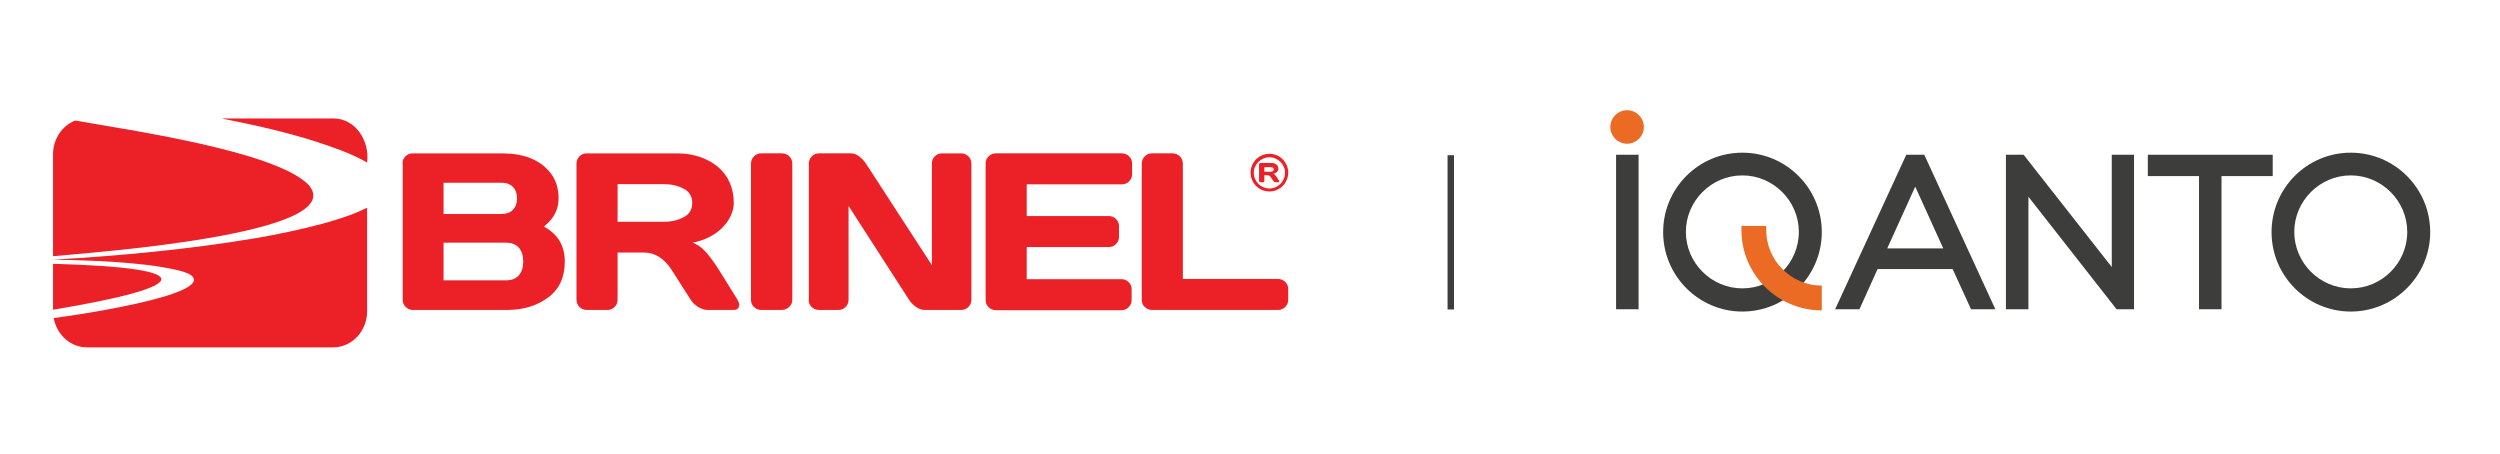 <svg xmlns="http://www.w3.org/2000/svg" version="1.1" viewBox="0 0 1088.9 197.9">
  <defs>
    <style>
      .cls-1 {
        fill-rule: evenodd;
      }

      .cls-1, .cls-2 {
        fill: #ec2027;
      }

      .cls-3 {
        fill: #3d3d3c;
      }

      .cls-4 {
        fill: #ec6b24;
      }

      .cls-5 {
        fill: #3c3d3c;
      }
    </style>
  </defs>
  <!-- Generator: Adobe Illustrator 28.7.1, SVG Export Plug-In . SVG Version: 1.2.0 Build 142)  -->
  <g>
    <g id="Layer_1">
      <g>
        <path class="cls-2" d="M550.7,74.8h2.5c.4,0,.8,0,1.1-.2s.5-.4.5-.8-.2-.6-.5-.8c-.3-.2-.7-.2-1.1-.2h-2.5v2ZM557.2,79.2c0,.2,0,.2-.3.2h-1.4c-.2,0-.3,0-.5-.2s-.3-.2-.4-.4l-1-1.5c-.4-.6-.9-1-1.5-1h-1.4v2.5c0,.2,0,.3-.2.4s-.2.2-.4.2h-1.1c-.2,0-.3,0-.4-.2s-.2-.2-.2-.4v-7.2c0-.2,0-.3.2-.4s.2-.2.4-.2h4.8c.9,0,1.6.2,2.2.7.6.5.8,1.1.8,1.9s-.7,1.8-2.2,2.1c.2,0,.5.2.7.4s.4.5.7.9l1.1,1.7c0,.1,0,.2,0,.3Z"/>
        <path class="cls-2" d="M557.7,70.5c-1.2-1.2-2.9-2-4.8-2s-3.5.8-4.8,2c-1.2,1.2-2,2.9-2,4.8s.8,3.5,2,4.8c1.2,1.2,2.9,2,4.8,2s3.5-.8,4.8-2c1.2-1.2,2-2.9,2-4.8s-.8-3.6-2-4.8M552.9,67c2.3,0,4.3.9,5.8,2.4,1.5,1.5,2.4,3.6,2.4,5.8s-.9,4.3-2.4,5.8c-1.5,1.5-3.6,2.4-5.8,2.4s-4.3-.9-5.8-2.4c-1.5-1.5-2.4-3.6-2.4-5.8s.9-4.3,2.4-5.8c1.5-1.5,3.6-2.4,5.8-2.4Z"/>
      </g>
      <path class="cls-2" d="M193.2,93.2h25.4c2,0,3.6-.6,4.8-1.8,1.2-1.2,1.8-2.9,1.8-5s-.6-3.8-1.8-5c-1.2-1.2-2.8-1.8-4.8-1.8h-25.4v13.6ZM193.2,122.1h27.2c2.4,0,4.3-.7,5.6-2.2,1.3-1.5,1.9-3.5,1.9-6s-.6-4.5-1.9-6-3.2-2.2-5.6-2.2h-27.2v16.4ZM175.3,71.3c0-1.2.4-2.3,1.3-3.2s1.9-1.3,3.2-1.3h38.7c9.5,0,16.5,2.7,21,8.2,2.5,3,3.8,6.8,3.8,11.5s-2.1,8.8-6.4,12.2c6.1,3.3,9.1,8.3,9.1,15.2s-2.4,12.1-7.3,15.7c-4.9,3.6-10.8,5.4-17.9,5.4h-40.9c-1.2,0-2.3-.4-3.2-1.3-.9-.9-1.3-1.9-1.3-3.2v-59.2h0Z"/>
      <path class="cls-2" d="M269,96.6h20.2c3.3,0,6.1-.7,8.6-2,2.5-1.3,3.7-3.4,3.7-6.2s-1.2-4.9-3.7-6.2c-2.5-1.3-5.4-2-8.6-2h-20.2v16.4ZM321.9,132.9c0,1.4-.8,2.1-2.4,2.1h-11.4c-1.2,0-2.5-.4-4-1.3-1.4-.9-2.5-1.9-3.3-3.2l-8.1-12.7c-3.3-5.2-7.4-7.8-12.1-7.8h-11.6v20.5c0,1.2-.4,2.3-1.3,3.2-.9.9-1.9,1.3-3.2,1.3h-8.9c-1.2,0-2.3-.4-3.2-1.3-.9-.9-1.3-1.9-1.3-3.2v-59.2c0-1.2.4-2.3,1.3-3.2s1.9-1.3,3.1-1.3h39.2c7.3,0,13.2,2,17.9,5.8,4.6,3.9,7,9.2,7,15.8s-6,15-17.9,17.3c1.9.7,3.7,1.9,5.3,3.6,1.6,1.7,3.5,4.2,5.6,7.4l8.6,13.8c.5.9.8,1.7.8,2.4Z"/>
      <path class="cls-2" d="M327.1,130.6v-59.3c0-1.2.4-2.3,1.3-3.2.9-.9,2-1.3,3.2-1.3h8.9c1.3,0,2.4.4,3.3,1.3.9.9,1.3,2,1.3,3.2v59.2c0,1.2-.4,2.3-1.4,3.2-.9.9-2,1.3-3.2,1.3h-8.9c-1.2,0-2.3-.4-3.2-1.3-.9-.8-1.3-1.9-1.3-3.1"/>
      <path class="cls-2" d="M352.3,130.5v-59.2c0-1.2.4-2.3,1.3-3.2s1.9-1.3,3.1-1.3h14c1.1,0,2.3.4,3.5,1.3,1.2.9,2.2,2,3,3.2l28.7,44.2v-44.3c0-1.2.4-2.3,1.3-3.1.9-.9,1.9-1.3,3.2-1.3h8.2c1.2,0,2.3.4,3.2,1.3.9.9,1.3,1.9,1.3,3.2v59.2c0,1.2-.4,2.3-1.3,3.2-.9.9-1.9,1.3-3.2,1.3h-15.8c-1.2,0-2.5-.4-3.8-1.3-1.3-.9-2.3-1.9-3.1-3.2l-26.3-40.8v40.8c0,1.2-.4,2.3-1.3,3.2-.9.9-1.9,1.3-3.2,1.3h-8.4c-1.2,0-2.3-.4-3.2-1.3-.9-.9-1.3-1.9-1.3-3.2"/>
      <path class="cls-1" d="M497.3,130.6v-59.2c0-1.3.4-2.4,1.3-3.3.9-.9,2-1.3,3.2-1.3h8.9c1.2,0,2.3.4,3.2,1.3.9.9,1.3,2,1.3,3.3v50.1h41.4c1.2,0,2.3.4,3.2,1.3.9.9,1.3,1.9,1.3,3.2v4.5c0,1.2-.4,2.3-1.3,3.2-.9.9-1.9,1.3-3.2,1.3h-54.8c-1.2,0-2.3-.4-3.2-1.3-.9-.8-1.3-1.9-1.3-3.1"/>
      <path class="cls-1" d="M429.3,130.4v-59.2c0-1.2.4-2.3,1.3-3.1.9-.9,2-1.3,3.2-1.3h54.8c1.2,0,2.3.4,3.2,1.3.9.9,1.3,2,1.3,3.2v4.5c0,1.2-.4,2.3-1.3,3.2-.9.9-1.9,1.3-3.2,1.3h-41.4v13.8h35.7c1.2,0,2.3.4,3.2,1.3.9.9,1.3,1.9,1.3,3.2v4.5c0,1.2-.4,2.3-1.3,3.2-.9.9-1.9,1.3-3.2,1.3h-35.7v14h41.3c1.2,0,2.2.4,3.1,1.3.9.9,1.3,1.9,1.3,3.1v4.6c0,1.2-.4,2.3-1.3,3.2-.9.9-2,1.3-3.2,1.3h-54.6c-1.2,0-2.3-.4-3.2-1.3-.9-.9-1.3-1.9-1.3-3.2"/>
      <path class="cls-1" d="M23.1,111.6v-44.4c0-6.7,4-12.5,9.7-14.7,22.9,4.1,86.4,13.1,101.4,27.8,20,22-98.8,30-111.1,31.3ZM23.1,134.9v-20c66,1.8,59.7,10.1,0,20ZM159.9,90.6v45c0,8.6-6.6,15.7-14.8,15.7H37.9c-7.2,0-13.2-5.5-14.5-12.8,5.1-.5,70.1-9.8,60-18.5-2-1.4-4.4-1.9-6.8-2.5-4.1-.9-8.3-1.6-12.5-2.1-13.6-1.6-27.4-2.1-41-2.3h0c29.6-1.7,59.3-4.5,88.5-9.4,9.8-1.7,19.8-3.8,29.4-6.4,6.4-1.8,12.9-3.8,18.8-6.8ZM96.5,51.6h48.6c9.7-.1,16,9.7,14.8,19.2-6.9-4-14.6-6.6-22.2-9.1-13.5-4.3-27.4-7.4-41.2-10.1Z"/>
      <rect class="cls-5" x="630.5" y="67.6" width="2.8" height="67.2"/>
      <g>
        <path class="cls-3" d="M1023.9,66.5c-19.1,0-34.5,15.5-34.5,34.6s15.5,34.6,34.5,34.6,34.6-15.5,34.6-34.6-15.5-34.6-34.6-34.6ZM1048.5,101c0,13.6-11.1,24.6-24.6,24.6s-24.6-11.1-24.6-24.6,11.1-24.6,24.6-24.6,24.6,11.1,24.6,24.6"/>
        <path class="cls-3" d="M838.2,67.4h-7.9l-31,67.3h10.6l7.9-17.5h32.7l8,17.5h10.6l-30.5-66.3-.5-1.1ZM846.4,108.2h-24.4l12.2-26.9,12.2,26.9Z"/>
        <polygon class="cls-3" points="919.8 116.3 881.4 67.4 873.7 67.4 873.7 134.7 883.5 134.7 883.5 85.7 921.9 134.7 929.5 134.7 929.5 67.4 919.8 67.4 919.8 116.3"/>
        <polygon class="cls-3" points="989.9 67.4 935.5 67.4 935.5 76.7 957.8 76.7 957.8 134.7 967.6 134.7 967.6 76.7 989.9 76.7 989.9 67.4"/>
        <rect class="cls-3" x="703.9" y="67.4" width="9.8" height="67.3"/>
        <path class="cls-3" d="M758.9,66.5c-19.1,0-34.5,15.5-34.5,34.6s15.5,34.6,34.5,34.6,34.6-15.5,34.6-34.6-15.5-34.6-34.6-34.6ZM783.5,101c0,13.6-11.1,24.6-24.6,24.6s-24.6-11.1-24.6-24.6,11.1-24.6,24.6-24.6,24.6,11.1,24.6,24.6"/>
        <path class="cls-4" d="M793.5,128v-3.6c-13.3,0-24.2-10.9-24.2-24.2v-1.8h-10.8v1.8c0,19.3,15.7,35,35,35v-7.2Z"/>
        <path class="cls-4" d="M708.7,48c4,0,7.3,3.3,7.3,7.3s-3.3,7.3-7.3,7.3-7.3-3.3-7.3-7.3,3.3-7.3,7.3-7.3"/>
      </g>
    </g>
  </g>
</svg>
